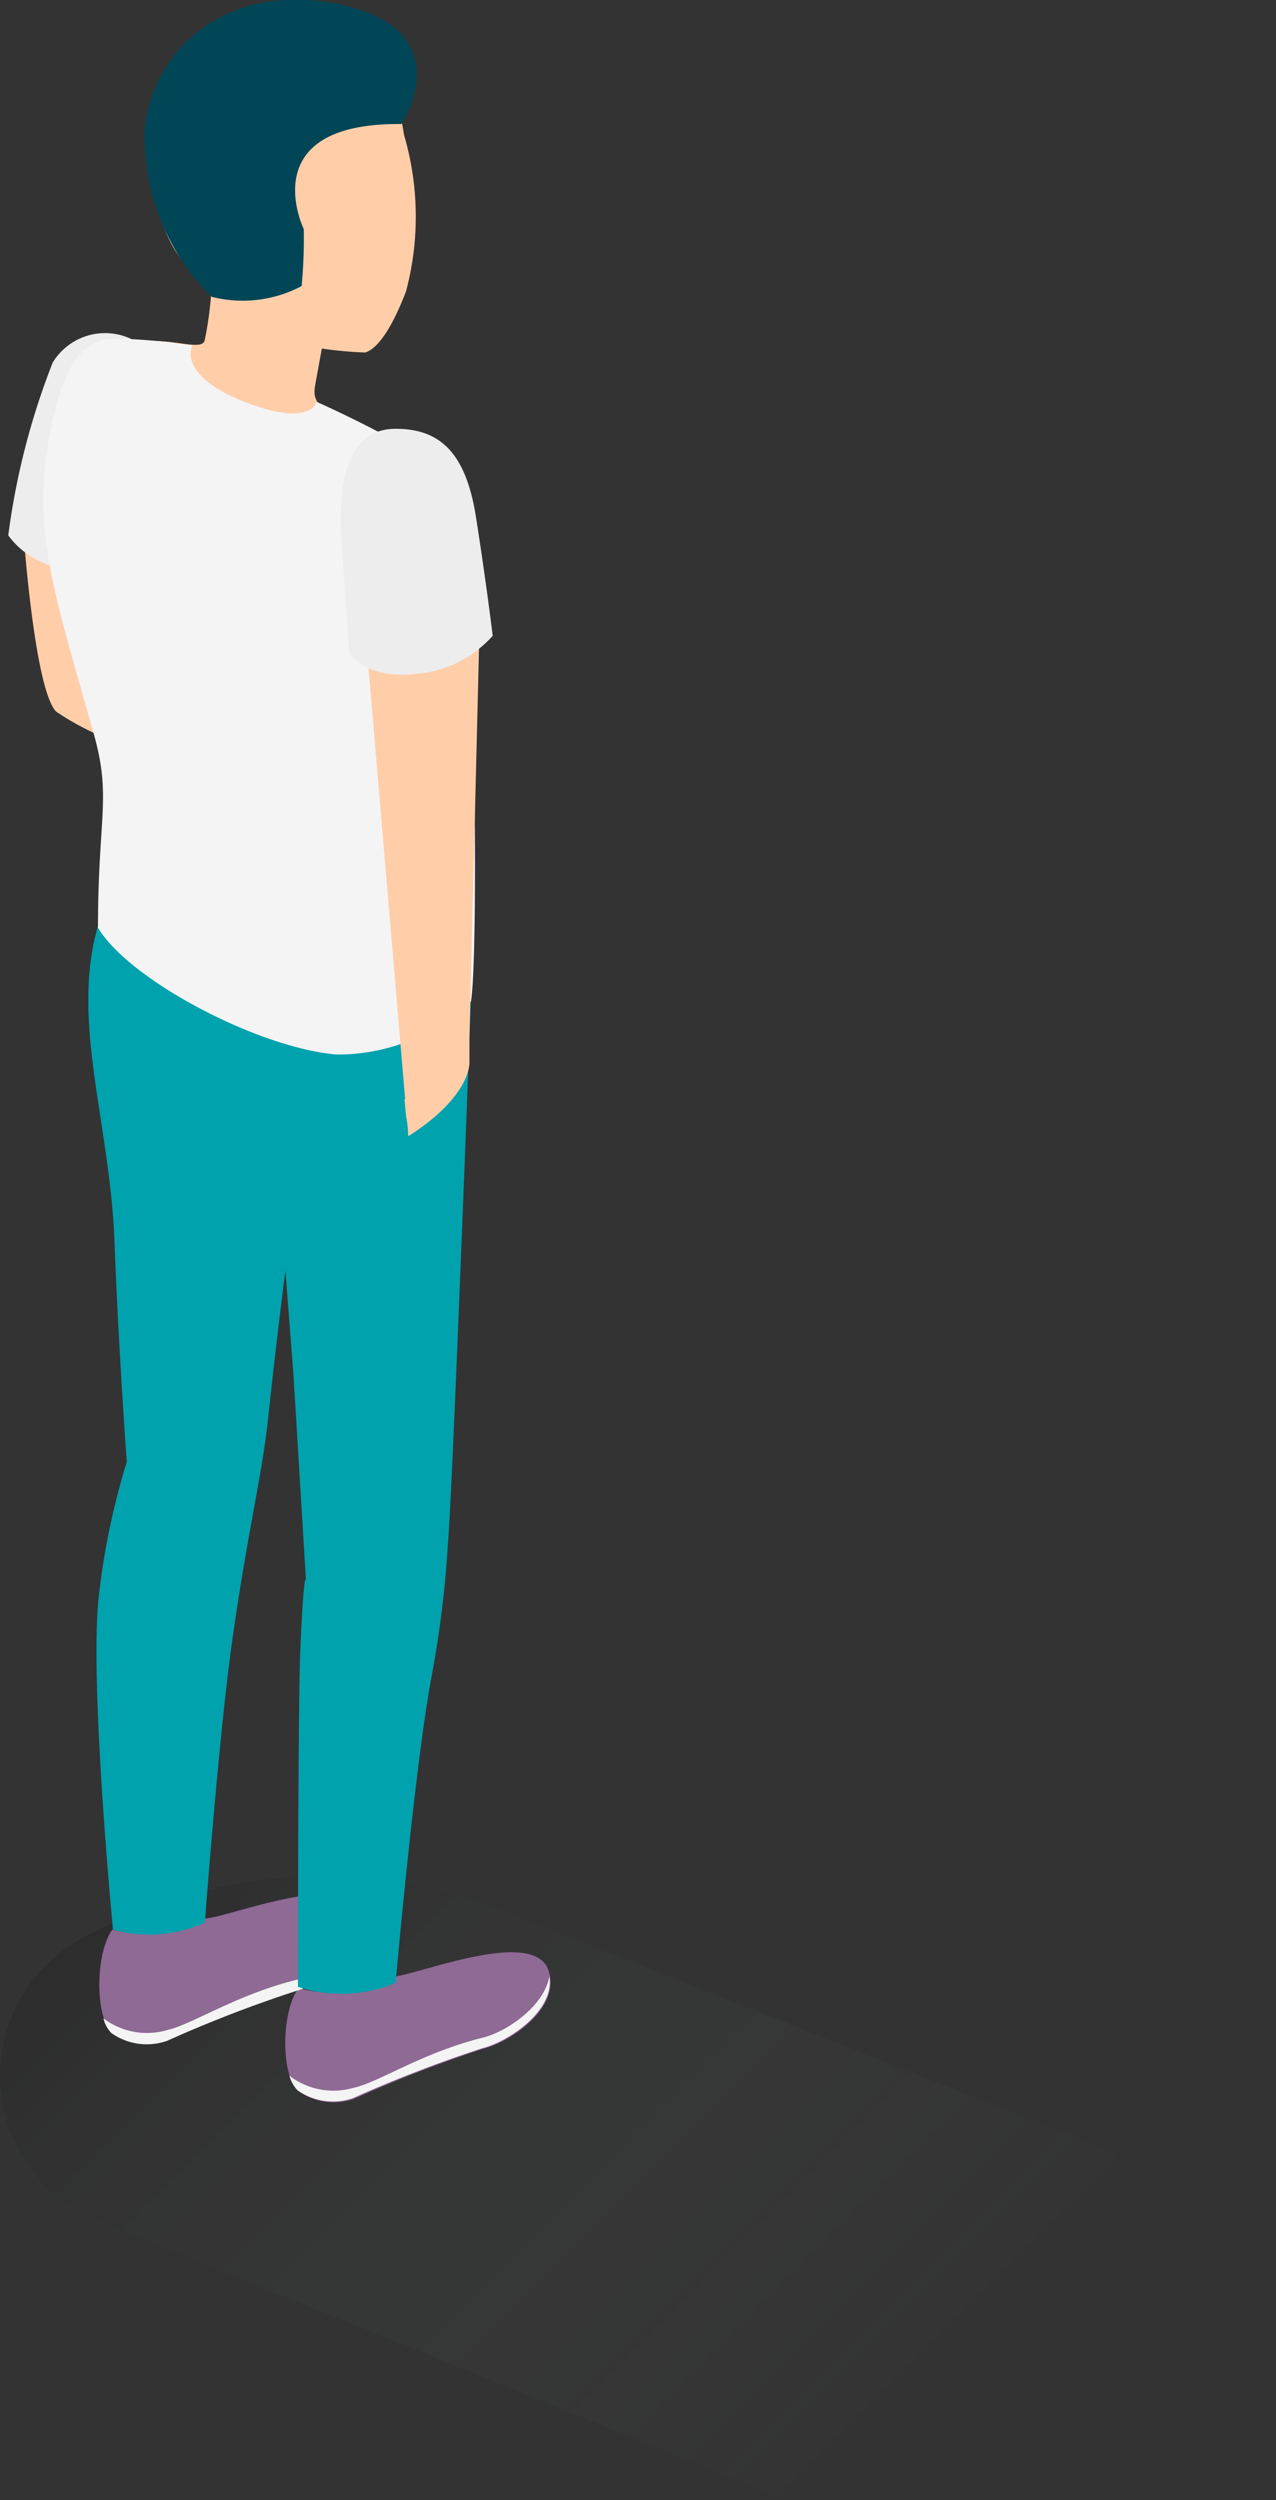 <svg xmlns="http://www.w3.org/2000/svg" width="41.67" height="81.63" viewBox="0 0 41.67 81.63"><rect x="0" y="0" width="41.67" height="81.63" fill="#333333" stroke="none"/><defs><linearGradient id="a" data-name="名称未設定グラデーション 3" x1="7.67" y1="57.98" x2="31.87" y2="82.17" gradientUnits="userSpaceOnUse"><stop offset="0" stop-opacity=".12"/><stop offset=".87" stop-color="#b2c3d6" stop-opacity="0"/></linearGradient></defs><g data-name="レイヤー 2"><g data-name="レイヤー 1"><path d="M3.18 72.5l22.52 9.13 16-9.25-25.29-10a16.12 16.12 0 0 0-13.77.93 5.1 5.1 0 0 0 .54 9.19z" fill="url(#a)"/><path d="M.74 17.06s.36 5.4 1.09 6.17a8.55 8.55 0 0 0 3.1 1.31l1.85 3s-1.71-9.65-2-9.88a33 33 0 0 0-4.04-.6z" fill="#ffcea9"/><path data-name="Контур" d="M4.29 11.07a2 2 0 0 0-2.57.77 23.8 23.8 0 0 0-1.45 5.64 2.69 2.69 0 0 0 2.38 1.09z" fill="#ededed"/><path d="M9.75 64.91a4 4 0 0 0 3-.36c.72 0 4.62-1.64 5.15-.25.46 1.23-1.22 2.37-2.12 2.59a42.22 42.22 0 0 0-4.23 1.64 2 2 0 0 1-1.82-.27c-.58-.56-.53-2.62.02-3.35z" fill="#8f6a95"/><path d="M11.53 68.17c.8-.16 2.25-1.15 4.23-1.64.75-.18 2-1 2.18-2 .18 1.13-1.35 2.13-2.18 2.34a42.83 42.83 0 0 0-4.23 1.63 2 2 0 0 1-1.82-.26 1.14 1.14 0 0 1-.26-.47 2.36 2.36 0 0 0 2.08.4z" fill="#f4f4f4"/><path d="M3.67 63a4 4 0 0 0 3-.36c.71 0 4.62-1.63 5.15-.24.46 1.23-1.23 2.36-2.13 2.58a44.4 44.4 0 0 0-4.22 1.64 2 2 0 0 1-1.82-.26c-.56-.55-.53-2.61.02-3.36z" fill="#8f6a95"/><path d="M5.46 66.28c.79-.17 2.25-1.15 4.22-1.64.76-.19 2.06-1 2.18-2 .14 1.13-1.35 2.13-2.18 2.36a42.38 42.38 0 0 0-4.22 1.63 2 2 0 0 1-1.82-.25 1 1 0 0 1-.26-.48 2.35 2.35 0 0 0 2.08.38z" fill="#f4f4f4"/><path data-name="Контур 2" d="M3.24 52a23.84 23.84 0 0 1 .9-4.27s-.27-3.69-.4-7.18c-.15-4-1.53-7.46-.44-10.63l12.08 2.68s-.59 15.85-.75 17.77a34.74 34.74 0 0 1-.55 4.44c-.56 3.08-1.16 9.93-1.16 9.93a4.56 4.56 0 0 1-3.19.13s0-8.6.07-10.82c.11-2.73.19-2.49.19-2.49l-.41-6.73-.26-3.35S9 44 8.77 46.17c-.19 1.92-.65 3.65-1.16 7.21-.45 3.09-.92 9.39-.92 9.39a4.36 4.36 0 0 1-3 .23s-.8-8.28-.45-11z" fill="#00a2ae"/><path data-name="Контур 3" d="M4.94 11.13c.92 0 1.63.29 1.74 0a11.51 11.51 0 0 0 .21-1.45c-.11-.27-.2-.54-.2-.54C5.52 8.41 5.15 7.15 5 5.67 4.73 3.15 6.09 1 8.61.69a4.25 4.25 0 0 1 4.58 3.7 9.48 9.48 0 0 1 .07 5.12c-.38 1-.86 1.86-1.34 2a13.43 13.43 0 0 1-1.41-.13l-.21 1.15c-.08.45-.05.69.85 1.23s-1.36 1.69-2.83 1.58a4.71 4.71 0 0 1-3.57-1.95c-.5-1.05-.45-2.28.19-2.26z" fill="#ffcea9"/><path data-name="Контур 4" d="M6.28 11.28c-.26.64.4 1.43 2.15 2s1.91-.16 1.91-.16a36.53 36.53 0 0 1 3.41 1.75c1 .74 1.51 2.86 1.63 6.46.17 4.15.18 10.31 0 11.37A6.35 6.35 0 0 1 11 34.43c-2.56-.21-6.78-2.43-7.8-4.14 0-3.65.45-4.24-.14-6.34C1.71 19.15 1 17.18 1.66 14 2.2 11.36 3 11 4 11.06a19.33 19.33 0 0 1 2.28.22z" fill="#f4f4f4"/><path d="M13.23 35.88L12 21.41 14.65 20l1 .89-.32 13v.81s.06 1.09-2 2.4c0 0 0-.34-.07-.66l-.05-.55z" fill="#ffcea9"/><path data-name="Контур 5" d="M12.92 14c1.39 0 2.28.71 2.62 2.86s.55 3.9.55 3.9A3.77 3.77 0 0 1 13.61 22c-1.69.19-2.19-.67-2.19-.67s-.18-2.23-.27-3.74.04-3.59 1.77-3.59z" fill="#ededed"/><path d="M13.11 4.05s2.18-3.3-2.54-4C7.16-.42 5 1.77 4.73 4.14a7.36 7.36 0 0 0 2.18 5.55 4.11 4.11 0 0 0 2.94-.35 16.52 16.52 0 0 0 .07-1.86S8.23 4 13.11 4.05z" fill="#014656"/></g></g></svg>
